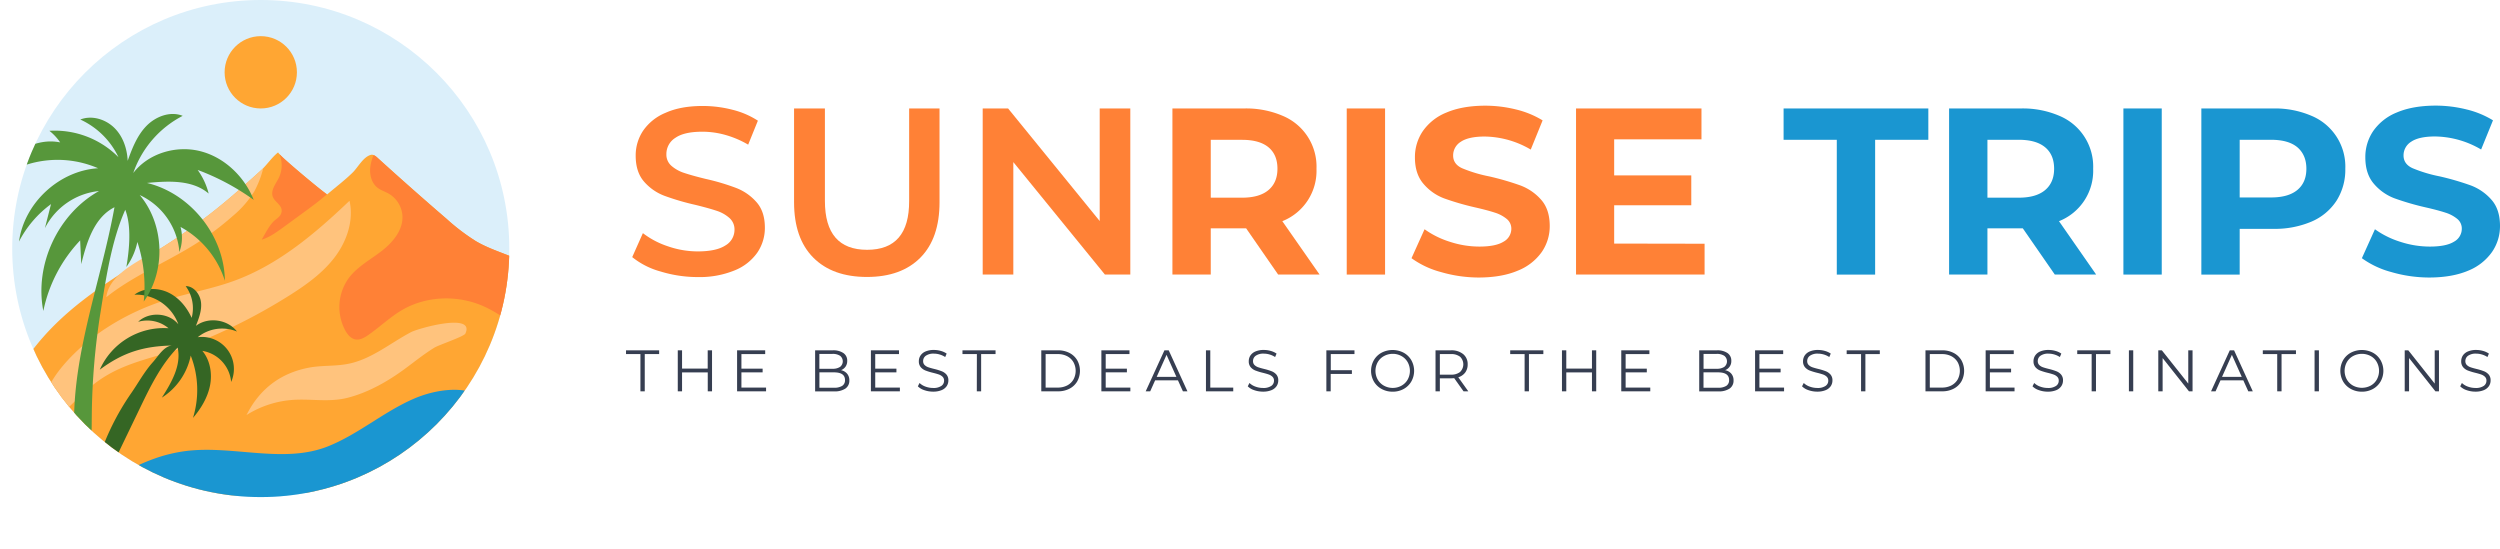 <svg xmlns="http://www.w3.org/2000/svg" xmlns:xlink="http://www.w3.org/1999/xlink" viewBox="0 0 1108.48 243.3"><defs><style>.cls-1{fill:none;}.cls-2{fill:#dbeffa;}.cls-3{clip-path:url(#clip-path);}.cls-4{fill:#ffa633;}.cls-5{fill:#ff8136;}.cls-6{fill:#ffc37d;}.cls-7{fill:#1a96d1;}.cls-8{fill:#356624;}.cls-9{fill:#57973b;}.cls-10{fill:#363e51;}</style><clipPath id="clip-path" transform="translate(5.42)"><circle class="cls-1" cx="110.2" cy="110.2" r="110.2"/></clipPath></defs><title>logo</title><g id="Layer_2" data-name="Layer 2"><g id="Layer_1-2" data-name="Layer 1"><circle class="cls-2" cx="115.62" cy="110.2" r="110.2"/><g class="cls-3"><path class="cls-4" d="M85.52,96.56c5.78-4.35,11.3-9,16.72-13.8,2.71-2.39,5.39-4.81,8.06-7.23s4.69-5.67,7.63-8c-.68.54,19.36,17.22,21.71,18.68,3.75-3.23,7.86-6.3,11.35-9.75,2.37-2.33,4.68-7,8.16-7.83,1-.18,2,.59,2.79,1.31q15.15,13.77,30.68,27.14a92.19,92.19,0,0,0,13,9.88c7.82,4.6,17,6.4,24.66,11.31,8.46,5.43,12.53,10.67,12.36,21.07a247,247,0,0,1-3.41,36.73c-1.68,9.92-4.43,13-12.61,17.67a159.15,159.15,0,0,1-24.46,11.62c-17.22,6.18-35.38,9.31-53.5,11.39-30.92,3.56-62.32,4.3-93.11-.27-16.49-2.45-33.3-6.67-46.5-16.84-5.23-4-10-9.3-11.23-15.78-1.49-7.78,2.31-15.54,6.62-22.18,16.07-24.73,39.26-37.36,63.28-52.75Q76.86,103.09,85.52,96.56Z" transform="translate(5.42)"/><path class="cls-5" d="M118.31,78.63c-1.39,2.85-3.93,5.81-2.72,8.74.91,2.2,3.77,3.47,3.87,5.85.1,2.77-2.35,3.59-3.9,5.29-2,2.24-3.41,5.11-4.94,7.76,3.47-1.06,6.48-3.24,9.42-5.37l9-6.58c3.57-2.6,7.17-5.23,10.49-8.17-2.3-1.48-17.85-14.39-21.07-17.81A12.75,12.75,0,0,1,118.31,78.63Z" transform="translate(5.42)"/><path class="cls-6" d="M97.76,95.8a45.06,45.06,0,0,0,9.53-10.87,42.38,42.38,0,0,0,4-10.31c-.31.31-.62.62-1,.91-2.67,2.42-5.35,4.84-8.06,7.23-5.42,4.78-10.94,9.45-16.72,13.8S73.82,105,67.74,108.92c-8.26,5.29-24.85,11.66-26,22.84,11.61-9.29,26-15.19,38.81-23.15A127.16,127.16,0,0,0,97.76,95.8Z" transform="translate(5.42)"/><path class="cls-5" d="M230.3,118.26c-7.66-4.91-16.84-6.71-24.66-11.31a92.19,92.19,0,0,1-13-9.88Q177.1,83.71,161.94,69.93a5.68,5.68,0,0,0-1.72-1.18,20.42,20.42,0,0,0-1.47,5.51c-.34,3.27.58,6.86,3.14,8.91,1.52,1.21,3.45,1.78,5.14,2.75a12.27,12.27,0,0,1,6,10c.22,6.25-4.37,11.63-9.33,15.45s-10.67,6.87-14.44,11.87a21.89,21.89,0,0,0-1.53,23.39c1,1.77,2.45,3.52,4.46,3.87s3.91-.74,5.57-1.88c5.24-3.62,9.87-8.15,15.4-11.33,11-6.28,25-6.53,36.43-1.22,5.13,2.38,9.71,5.75,14.54,8.69s10.06,5.51,15.69,6a18.4,18.4,0,0,0,2.35,0c.24-3.82.41-7.65.48-11.49C242.83,128.93,238.76,123.69,230.3,118.26Z" transform="translate(5.42)"/><path class="cls-6" d="M122.72,131.11c7.53-4.74,14.93-10,20.3-17.09s8.5-16.33,6.53-25c-15.05,14.35-31.32,28.19-50.83,35.37-10,3.7-20.65,5.52-30.85,8.73-16.83,5.29-33.9,15.45-45.34,29-7,8.28-11.82,18.83-11.36,29.65a64.84,64.84,0,0,0,7.37-5.26c6.71-5.52,12.31-12.35,19.35-17.44,12.71-9.21,27.62-10.74,41.72-16.24A255,255,0,0,0,122.72,131.11Z" transform="translate(5.42)"/><path class="cls-7" d="M62.77,203.45A66.65,66.65,0,0,1,76.87,200c21-2.69,43.39,5.75,63.1-2.08,13.43-5.34,24.63-15.26,38-21.08,10-4.36,25.81-7.06,34.48,2.25,2.38,2.56,2.86,6.34,2.75,9.83a39.29,39.29,0,0,1-11.31,26.18c-6.24,6.26-14.4,10.2-22.6,13.5a206.54,206.54,0,0,1-115.52,11c-10.49-2-21.51-6.14-30.16-12.58-1.53-1.14-3.16-2.69-3-4.6.14-1.69,1.63-2.92,3-3.92C44,212.41,53.07,206.94,62.77,203.45Z" transform="translate(5.42)"/><path class="cls-8" d="M38.16,203.89c-1.62,5.07-2.89,10.48-1.77,15.69,1.84-.65,2.86-2.56,3.71-4.32q8.22-17.07,16.45-34.15c4.62-9.6,9.37-19.37,16.79-27,1.76,7.78-2.69,15.47-7,22.2a28.9,28.9,0,0,0,12.81-18.65,41.82,41.82,0,0,1,1,27.64c3.54-4.13,6.47-9,7.54-14.3s.1-11.25-3.39-15.43a15.33,15.33,0,0,1,12.77,13.79,14.2,14.2,0,0,0-14.81-19.85,17.12,17.12,0,0,1,17.4-2.5c-4.11-5.44-12.81-6.64-18.23-2.51,1.33-3.35,2.68-6.88,2.27-10.47s-3.19-7.18-6.8-7.17a16.57,16.57,0,0,1,2.66,14.08c-2.16-4.77-5.71-9.06-10.45-11.28s-10.72-2.1-14.93,1A19.94,19.94,0,0,1,73.66,143.8c-4.2-5.21-13-5.76-17.82-1.11a14.63,14.63,0,0,1,13.47,2.85,31.09,31.09,0,0,0-30.49,18.37c10.42-7.71,19.35-10.44,32.3-10.72-3.78.08-6.48,4.87-8.71,7.34-3.84,4.27-6.39,9.08-9.61,13.73A112,112,0,0,0,38.16,203.89Z" transform="translate(5.42)"/><path class="cls-9" d="M35.28,184.14c-.08,7.75.1,15.7-2.53,23-3.44-1.35-4.46-5.66-4.81-9.33-3.42-35.78,11-70.55,17.4-105.92-9,4.52-12.32,15.46-14.74,25.24l-.48-10.53a64.31,64.31,0,0,0-16.33,31.28c-4-20.5,6.47-43,24.7-53.18a30.33,30.33,0,0,0-24,16.48l2.71-10.68A47.76,47.76,0,0,0,3,107.1C5.34,90,20.84,75.65,38.09,74.6A45.3,45.3,0,0,0-5.42,78.76C-2,68,10.21,60.87,21.26,63.14A22.92,22.92,0,0,0,16.47,58,39.77,39.77,0,0,1,47.11,69.7,34.75,34.75,0,0,0,30.19,53c5.06-2,11.09-.18,15,3.61s5.76,9.29,6,14.7c2-5.56,4.2-11.24,8.32-15.47s10.6-6.68,16.07-4.47A45.08,45.08,0,0,0,53.66,76.72c6.73-8.78,19.09-12.42,29.8-9.67S103,78.35,107.07,88.62A105.13,105.13,0,0,0,82.22,75.35,30.77,30.77,0,0,1,87.1,85.82c-7.24-6.18-17.87-5.61-27.35-4.7,19.36,4.66,34.33,23.47,34.54,43.37a41.4,41.4,0,0,0-19.67-23.87,18.12,18.12,0,0,1-.5,11.09A30.5,30.5,0,0,0,56.53,86.48c10.93,13,11.7,33.46,1.78,47.23a63.14,63.14,0,0,0-2.82-26.43,29.07,29.07,0,0,1-4.88,11.09c1.3-7.6,2.35-18.08-.49-25.35C44,106.74,41.56,123.5,39.19,138.23A307.07,307.07,0,0,0,35.28,184.14Z" transform="translate(5.42)"/><path class="cls-6" d="M173.89,163.69c-7.47,5.48-16,10.31-25.07,12.66-7.94,2.07-15.79.48-23.94.93a44.2,44.2,0,0,0-21,6.75c5.69-11.41,14.94-18.57,27.62-21,5.73-1.11,11.68-.56,17.41-1.7,10.3-2,18.71-9.21,28-14.1,2.94-1.55,28.51-8.88,24,.69-.61,1.3-11.87,5.07-13.73,6.23C182.54,157,178.28,160.47,173.89,163.69Z" transform="translate(5.42)"/></g><circle class="cls-4" cx="115.62" cy="32.06" r="16.03"/><path class="cls-5" d="M287.47,120.38A34.53,34.53,0,0,1,274.9,114l4.73-10.63a37.32,37.32,0,0,0,11.1,5.84,40.36,40.36,0,0,0,13.21,2.26q8.21,0,12.26-2.63a8,8,0,0,0,4.05-6.94A6.75,6.75,0,0,0,318,96.65a15.83,15.83,0,0,0-5.74-3.21q-3.47-1.16-9.47-2.63a110.19,110.19,0,0,1-13.62-4,22.37,22.37,0,0,1-9-6.26q-3.73-4.26-3.73-11.52a19.64,19.64,0,0,1,3.31-11.1,22.39,22.39,0,0,1,10-7.94q6.68-3,16.36-3a53,53,0,0,1,13.26,1.68,36.91,36.91,0,0,1,11.25,4.84l-4.31,10.63a42.63,42.63,0,0,0-10.1-4.31A37.51,37.51,0,0,0,306,58.4q-8.1,0-12,2.74a8.43,8.43,0,0,0-3.95,7.26,6.55,6.55,0,0,0,2.26,5.15,16.21,16.21,0,0,0,5.74,3.16q3.46,1.16,9.47,2.63a98.48,98.48,0,0,1,13.46,4,22.93,22.93,0,0,1,9,6.26q3.74,4.2,3.74,11.36a19.42,19.42,0,0,1-3.32,11,22.5,22.5,0,0,1-10,7.89,40.94,40.94,0,0,1-16.41,3A56.35,56.35,0,0,1,287.47,120.38Z" transform="translate(5.42)"/><path class="cls-5" d="M355.18,114.22q-8.52-8.58-8.52-24.57V48.09h13.68v41q0,21.68,18.72,21.67t18.63-21.67v-41h13.47V89.65q0,16-8.47,24.57T379,122.8Q363.71,122.8,355.18,114.22Z" transform="translate(5.42)"/><path class="cls-5" d="M495.75,48.09v73.65H484.49L443.88,71.87v49.87H430.3V48.09h11.26L482.18,98V48.09Z" transform="translate(5.42)"/><path class="cls-5" d="M561.3,121.74l-14.2-20.51H531.42v20.51h-17V48.09h31.88a41,41,0,0,1,17,3.26,24.36,24.36,0,0,1,15,23.47,24,24,0,0,1-15.15,23.25l16.52,23.67ZM557,65.29Q553,62,545.31,62H531.42V87.65h13.89q7.68,0,11.68-3.36t4-9.47Q561,68.61,557,65.29Z" transform="translate(5.42)"/><path class="cls-5" d="M591.71,48.09h17v73.65h-17Z" transform="translate(5.42)"/><path class="cls-5" d="M633.53,120.64a39.54,39.54,0,0,1-13.1-6.16l5.79-12.83a39.35,39.35,0,0,0,11.26,5.57,42,42,0,0,0,13,2.11q7.26,0,10.74-2.16a6.53,6.53,0,0,0,3.47-5.73,5.5,5.5,0,0,0-2.05-4.37,15.59,15.59,0,0,0-5.26-2.79c-2.14-.7-5-1.47-8.68-2.31A119.77,119.77,0,0,1,635,88a22.23,22.23,0,0,1-9.2-6.42q-3.86-4.42-3.85-11.78a20.47,20.47,0,0,1,3.48-11.63,23.29,23.29,0,0,1,10.47-8.26q7-3,17.09-3.05a56.78,56.78,0,0,1,13.79,1.68,40.77,40.77,0,0,1,11.78,4.84l-5.26,12.94a41.13,41.13,0,0,0-20.41-5.78q-7.15,0-10.58,2.31a7.08,7.08,0,0,0-3.42,6.1q0,3.8,3.95,5.63a61.66,61.66,0,0,0,12.05,3.63,122.19,122.19,0,0,1,13.78,4,22.86,22.86,0,0,1,9.21,6.32c2.56,2.87,3.84,6.77,3.84,11.67a20.16,20.16,0,0,1-3.53,11.53A23.72,23.72,0,0,1,667.57,120q-7.05,3-17.15,3.05A60.25,60.25,0,0,1,633.53,120.64Z" transform="translate(5.42)"/><path class="cls-5" d="M750.38,108.07v13.67h-57V48.09H749V61.77H710.29v16h34.19V91H710.29v17Z" transform="translate(5.42)"/><path class="cls-7" d="M809,62H785.41V48.09h64.18V62H826v59.76H809Z" transform="translate(5.42)"/><path class="cls-7" d="M905.67,121.74l-14.2-20.51H875.79v20.51h-17V48.09h31.88a41,41,0,0,1,17,3.26,24.36,24.36,0,0,1,15,23.47,24,24,0,0,1-15.15,23.25L924,121.74Zm-4.31-56.45q-4-3.32-11.68-3.31H875.79V87.65h13.89q7.68,0,11.68-3.36t4-9.47Q905.36,68.61,901.36,65.29Z" transform="translate(5.42)"/><path class="cls-7" d="M936.08,48.09h17v73.65h-17Z" transform="translate(5.42)"/><path class="cls-7" d="M1019.47,51.35a24.36,24.36,0,0,1,15,23.47A25.61,25.61,0,0,1,1030.57,89a24.87,24.87,0,0,1-11.1,9.26,41.52,41.52,0,0,1-17,3.21H987.64v20.3h-17V48.09h31.88A41,41,0,0,1,1019.47,51.35Zm-6.26,32.88q4-3.32,4-9.41t-4-9.53q-4-3.32-11.68-3.31H987.64V87.55h13.89Q1009.21,87.55,1013.21,84.23Z" transform="translate(5.42)"/><path class="cls-7" d="M1054.92,120.64a39.64,39.64,0,0,1-13.1-6.16l5.79-12.83a39.35,39.35,0,0,0,11.26,5.57,42.1,42.1,0,0,0,13.05,2.11q7.26,0,10.73-2.16a6.53,6.53,0,0,0,3.47-5.73,5.47,5.47,0,0,0-2-4.37,15.5,15.5,0,0,0-5.26-2.79c-2.14-.7-5-1.47-8.68-2.31a119.77,119.77,0,0,1-13.79-4,22.36,22.36,0,0,1-9.2-6.42q-3.84-4.42-3.84-11.78a20.46,20.46,0,0,1,3.47-11.63,23.29,23.29,0,0,1,10.47-8.26q7-3,17.1-3.05a56.7,56.7,0,0,1,13.78,1.68,40.66,40.66,0,0,1,11.78,4.84l-5.26,12.94a41.13,41.13,0,0,0-20.41-5.78q-7.15,0-10.57,2.31a7.08,7.08,0,0,0-3.42,6.1q0,3.8,3.94,5.63a61.66,61.66,0,0,0,12,3.63,121.57,121.57,0,0,1,13.78,4,22.86,22.86,0,0,1,9.21,6.32c2.56,2.87,3.84,6.77,3.84,11.67a20.15,20.15,0,0,1-3.52,11.53A23.75,23.75,0,0,1,1089,120q-7.05,3-17.15,3.05A60.25,60.25,0,0,1,1054.92,120.64Z" transform="translate(5.42)"/><path class="cls-10" d="M278.54,157h-6.39v-1.67h14.69V157h-6.38v16.51h-1.92Z" transform="translate(5.42)"/><path class="cls-10" d="M310.29,155.33v18.18h-1.9v-8.39H297v8.39H295.1V155.33H297v8.1h11.37v-8.1Z" transform="translate(5.42)"/><path class="cls-10" d="M334.25,171.85v1.66H321.4V155.33h12.46V157H323.32v6.46h9.4v1.64h-9.4v6.75Z" transform="translate(5.42)"/><path class="cls-10" d="M370.17,165.68a4.45,4.45,0,0,1,1,3,4.19,4.19,0,0,1-1.73,3.6,8.6,8.6,0,0,1-5.1,1.26H356V155.33h7.84a7.92,7.92,0,0,1,4.71,1.22,4,4,0,0,1,1.68,3.46,4.34,4.34,0,0,1-.74,2.55,4.4,4.4,0,0,1-2,1.57A4.83,4.83,0,0,1,370.17,165.68Zm-12.29-8.76v6.59h5.79a5.87,5.87,0,0,0,3.4-.84,3.13,3.13,0,0,0,0-4.91,5.87,5.87,0,0,0-3.4-.84ZM368,171.09a2.9,2.9,0,0,0,1.25-2.59q0-3.41-4.94-3.4h-6.41v6.82h6.41A6.63,6.63,0,0,0,368,171.09Z" transform="translate(5.42)"/><path class="cls-10" d="M393.58,171.85v1.66H380.73V155.33h12.46V157H382.65v6.46h9.4v1.64h-9.4v6.75Z" transform="translate(5.42)"/><path class="cls-10" d="M404.42,173a7,7,0,0,1-2.87-1.71l.75-1.48a7.24,7.24,0,0,0,2.62,1.6,9.8,9.8,0,0,0,3.38.61,6.13,6.13,0,0,0,3.66-.9,2.75,2.75,0,0,0,1.22-2.32,2.32,2.32,0,0,0-.66-1.74,4.44,4.44,0,0,0-1.62-1c-.64-.23-1.54-.49-2.68-.77a26.59,26.59,0,0,1-3.27-1,5.36,5.36,0,0,1-2.09-1.46,3.91,3.91,0,0,1-.87-2.68,4.48,4.48,0,0,1,.73-2.5,4.93,4.93,0,0,1,2.23-1.81,9.13,9.13,0,0,1,3.74-.67,10.86,10.86,0,0,1,3.05.43,8.52,8.52,0,0,1,2.58,1.18l-.65,1.53a8.88,8.88,0,0,0-2.44-1.13,9.1,9.1,0,0,0-2.54-.38,5.86,5.86,0,0,0-3.6.93,2.85,2.85,0,0,0-1.2,2.37,2.36,2.36,0,0,0,.66,1.75,4.4,4.4,0,0,0,1.66,1c.67.23,1.56.49,2.69.76a25.38,25.38,0,0,1,3.23,1,5.29,5.29,0,0,1,2.09,1.45,3.86,3.86,0,0,1,.86,2.63,4.5,4.5,0,0,1-.74,2.51,5,5,0,0,1-2.28,1.79,9.48,9.48,0,0,1-3.76.66A11.49,11.49,0,0,1,404.42,173Z" transform="translate(5.42)"/><path class="cls-10" d="M427.72,157h-6.39v-1.67H436V157h-6.39v16.51h-1.92Z" transform="translate(5.42)"/><path class="cls-10" d="M456.28,155.33h7.4a10.82,10.82,0,0,1,5.09,1.16,8.46,8.46,0,0,1,3.43,3.22,9.7,9.7,0,0,1,0,9.42,8.46,8.46,0,0,1-3.43,3.22,10.82,10.82,0,0,1-5.09,1.16h-7.4Zm7.3,16.52a8.86,8.86,0,0,0,4.18-.95,6.87,6.87,0,0,0,2.77-2.62,8,8,0,0,0,0-7.71,6.89,6.89,0,0,0-2.77-2.63,8.85,8.85,0,0,0-4.18-.94H458.2v14.85Z" transform="translate(5.42)"/><path class="cls-10" d="M495.77,171.85v1.66H482.92V155.33h12.46V157H484.84v6.46h9.4v1.64h-9.4v6.75Z" transform="translate(5.42)"/><path class="cls-10" d="M516.88,168.65H506.75l-2.18,4.86h-2l8.31-18.18h1.9l8.3,18.18h-2Zm-.7-1.56-4.37-9.76-4.36,9.76Z" transform="translate(5.42)"/><path class="cls-10" d="M529.29,155.33h1.92v16.52h10.18v1.66h-12.1Z" transform="translate(5.42)"/><path class="cls-10" d="M550.69,173a7.07,7.07,0,0,1-2.86-1.71l.75-1.48a7.24,7.24,0,0,0,2.62,1.6,9.76,9.76,0,0,0,3.38.61,6.17,6.17,0,0,0,3.66-.9,2.75,2.75,0,0,0,1.22-2.32,2.29,2.29,0,0,0-.67-1.74,4.44,4.44,0,0,0-1.62-1c-.64-.23-1.53-.49-2.67-.77a26.59,26.59,0,0,1-3.27-1,5.28,5.28,0,0,1-2.09-1.46,3.91,3.91,0,0,1-.87-2.68,4.56,4.56,0,0,1,.72-2.5,5,5,0,0,1,2.24-1.81,9.12,9.12,0,0,1,3.73-.67,10.93,10.93,0,0,1,3.06.43,8.75,8.75,0,0,1,2.58,1.18l-.65,1.53a8.88,8.88,0,0,0-2.44-1.13,9.17,9.17,0,0,0-2.55-.38,5.81,5.81,0,0,0-3.59.93,2.83,2.83,0,0,0-1.21,2.37,2.36,2.36,0,0,0,.66,1.75,4.52,4.52,0,0,0,1.67,1c.66.23,1.56.49,2.68.76a25.59,25.59,0,0,1,3.24,1,5.36,5.36,0,0,1,2.09,1.45,3.85,3.85,0,0,1,.85,2.63,4.42,4.42,0,0,1-.74,2.51,5,5,0,0,1-2.27,1.79,9.52,9.52,0,0,1-3.76.66A11.55,11.55,0,0,1,550.69,173Z" transform="translate(5.42)"/><path class="cls-10" d="M584.64,157v7.13H594v1.67h-9.4v7.71h-1.92V155.33h12.46V157Z" transform="translate(5.42)"/><path class="cls-10" d="M607.17,172.46a8.81,8.81,0,0,1-3.43-3.31,9.62,9.62,0,0,1,0-9.45,8.77,8.77,0,0,1,3.43-3.32,10.56,10.56,0,0,1,9.76,0,8.89,8.89,0,0,1,3.41,3.31,9.61,9.61,0,0,1,0,9.48,8.89,8.89,0,0,1-3.41,3.31,9.9,9.9,0,0,1-4.87,1.19A10,10,0,0,1,607.17,172.46ZM616,171a7.08,7.08,0,0,0,2.73-2.7,8,8,0,0,0,0-7.71,7,7,0,0,0-2.73-2.7,7.8,7.8,0,0,0-3.89-1,7.91,7.91,0,0,0-3.91,1,7,7,0,0,0-2.75,2.7,7.93,7.93,0,0,0,0,7.71,7.13,7.13,0,0,0,2.75,2.7,8,8,0,0,0,3.91,1A7.9,7.9,0,0,0,616,171Z" transform="translate(5.42)"/><path class="cls-10" d="M643.5,173.51l-4.15-5.84a13.87,13.87,0,0,1-1.46.07H633v5.77h-1.92V155.33h6.8a8.18,8.18,0,0,1,5.45,1.67,5.63,5.63,0,0,1,2,4.56,5.91,5.91,0,0,1-1.08,3.6,6,6,0,0,1-3.08,2.12l4.44,6.23Zm-1.53-8.6a4.67,4.67,0,0,0,0-6.73,6.31,6.31,0,0,0-4.13-1.18H633v9.11h4.83A6.26,6.26,0,0,0,642,164.91Z" transform="translate(5.42)"/><path class="cls-10" d="M670.58,157h-6.39v-1.67h14.7V157H672.5v16.51h-1.92Z" transform="translate(5.42)"/><path class="cls-10" d="M702.33,155.33v18.18h-1.89v-8.39H689.06v8.39h-1.92V155.33h1.92v8.1h11.38v-8.1Z" transform="translate(5.42)"/><path class="cls-10" d="M726.3,171.85v1.66H713.44V155.33h12.47V157H715.37v6.46h9.39v1.64h-9.39v6.75Z" transform="translate(5.42)"/><path class="cls-10" d="M762.22,165.68a4.44,4.44,0,0,1,1,3,4.19,4.19,0,0,1-1.73,3.6,8.6,8.6,0,0,1-5.1,1.26H748V155.33h7.84a7.88,7.88,0,0,1,4.71,1.22,4,4,0,0,1,1.68,3.46,4.2,4.2,0,0,1-2.78,4.12A4.86,4.86,0,0,1,762.22,165.68Zm-12.3-8.76v6.59h5.79a5.85,5.85,0,0,0,3.4-.84,3.11,3.11,0,0,0,0-4.91,5.85,5.85,0,0,0-3.4-.84ZM760,171.09a2.9,2.9,0,0,0,1.25-2.59c0-2.27-1.65-3.4-4.93-3.4h-6.42v6.82h6.42A6.62,6.62,0,0,0,760,171.09Z" transform="translate(5.42)"/><path class="cls-10" d="M785.62,171.85v1.66H772.77V155.33h12.46V157H774.69v6.46h9.4v1.64h-9.4v6.75Z" transform="translate(5.42)"/><path class="cls-10" d="M796.46,173a7.12,7.12,0,0,1-2.87-1.71l.76-1.48a7.15,7.15,0,0,0,2.62,1.6,9.7,9.7,0,0,0,3.37.61,6.13,6.13,0,0,0,3.66-.9,2.73,2.73,0,0,0,1.22-2.32,2.32,2.32,0,0,0-.66-1.74,4.44,4.44,0,0,0-1.62-1,27.44,27.44,0,0,0-2.68-.77,27.74,27.74,0,0,1-3.27-1,5.36,5.36,0,0,1-2.09-1.46,3.91,3.91,0,0,1-.87-2.68,4.57,4.57,0,0,1,.73-2.5,5,5,0,0,1,2.23-1.81,9.17,9.17,0,0,1,3.74-.67,10.81,10.81,0,0,1,3,.43,8.69,8.69,0,0,1,2.59,1.18l-.65,1.53a9,9,0,0,0-2.44-1.13,9.22,9.22,0,0,0-2.55-.38,5.81,5.81,0,0,0-3.59.93,2.83,2.83,0,0,0-1.21,2.37,2.36,2.36,0,0,0,.66,1.75,4.48,4.48,0,0,0,1.66,1c.67.23,1.56.49,2.69.76a25.38,25.38,0,0,1,3.23,1,5.29,5.29,0,0,1,2.09,1.45,3.86,3.86,0,0,1,.86,2.63,4.5,4.5,0,0,1-.74,2.51,5,5,0,0,1-2.27,1.79,9.53,9.53,0,0,1-3.77.66A11.49,11.49,0,0,1,796.46,173Z" transform="translate(5.42)"/><path class="cls-10" d="M819.76,157h-6.38v-1.67h14.69V157h-6.39v16.51h-1.92Z" transform="translate(5.42)"/><path class="cls-10" d="M848.32,155.33h7.4a10.82,10.82,0,0,1,5.09,1.16,8.46,8.46,0,0,1,3.43,3.22,9.7,9.7,0,0,1,0,9.42,8.46,8.46,0,0,1-3.43,3.22,10.82,10.82,0,0,1-5.09,1.16h-7.4Zm7.3,16.52a8.86,8.86,0,0,0,4.18-.95,7,7,0,0,0,2.78-2.62,8.07,8.07,0,0,0,0-7.71,7,7,0,0,0-2.78-2.63,8.85,8.85,0,0,0-4.18-.94h-5.38v14.85Z" transform="translate(5.42)"/><path class="cls-10" d="M887.81,171.85v1.66H875V155.33h12.46V157H876.88v6.46h9.4v1.64h-9.4v6.75Z" transform="translate(5.42)"/><path class="cls-10" d="M898.65,173a7.12,7.12,0,0,1-2.87-1.71l.75-1.48a7.29,7.29,0,0,0,2.63,1.6,9.7,9.7,0,0,0,3.37.61,6.13,6.13,0,0,0,3.66-.9,2.73,2.73,0,0,0,1.22-2.32,2.32,2.32,0,0,0-.66-1.74,4.44,4.44,0,0,0-1.62-1,27.44,27.44,0,0,0-2.68-.77,27.74,27.74,0,0,1-3.27-1,5.36,5.36,0,0,1-2.09-1.46,3.91,3.91,0,0,1-.87-2.68,4.48,4.48,0,0,1,.73-2.5,4.93,4.93,0,0,1,2.23-1.81,9.17,9.17,0,0,1,3.74-.67,10.81,10.81,0,0,1,3.05.43,8.52,8.52,0,0,1,2.58,1.18l-.64,1.53a9.31,9.31,0,0,0-5-1.51,5.81,5.81,0,0,0-3.59.93,2.83,2.83,0,0,0-1.21,2.37,2.36,2.36,0,0,0,.66,1.75,4.4,4.4,0,0,0,1.66,1c.67.23,1.56.49,2.69.76a25.38,25.38,0,0,1,3.23,1,5.29,5.29,0,0,1,2.09,1.45,3.86,3.86,0,0,1,.86,2.63,4.5,4.5,0,0,1-.74,2.51A5,5,0,0,1,906.3,173a9.57,9.57,0,0,1-3.77.66A11.49,11.49,0,0,1,898.65,173Z" transform="translate(5.42)"/><path class="cls-10" d="M922,157h-6.39v-1.67h14.7V157h-6.39v16.51H922Z" transform="translate(5.42)"/><path class="cls-10" d="M938.52,155.33h1.92v18.18h-1.92Z" transform="translate(5.42)"/><path class="cls-10" d="M966.74,155.33v18.18h-1.59l-11.68-14.75v14.75h-1.92V155.33h1.58l11.71,14.75V155.33Z" transform="translate(5.42)"/><path class="cls-10" d="M989.25,168.65H979.12l-2.18,4.86h-2l8.31-18.18h1.9l8.3,18.18h-2Zm-.7-1.56-4.37-9.76-4.36,9.76Z" transform="translate(5.42)"/><path class="cls-10" d="M1004.28,157h-6.39v-1.67h14.7V157h-6.39v16.51h-1.92Z" transform="translate(5.42)"/><path class="cls-10" d="M1020.84,155.33h1.93v18.18h-1.93Z" transform="translate(5.42)"/><path class="cls-10" d="M1036.93,172.46a8.88,8.88,0,0,1-3.43-3.31,9.69,9.69,0,0,1,0-9.45,8.83,8.83,0,0,1,3.43-3.32,10.56,10.56,0,0,1,9.76,0,8.82,8.82,0,0,1,3.41,3.31,9.61,9.61,0,0,1,0,9.48,8.82,8.82,0,0,1-3.41,3.31,9.87,9.87,0,0,1-4.87,1.19A10,10,0,0,1,1036.93,172.46Zm8.79-1.48a7,7,0,0,0,2.72-2.7,8,8,0,0,0,0-7.71,6.86,6.86,0,0,0-2.72-2.7,8.25,8.25,0,0,0-7.8,0,7,7,0,0,0-2.76,2.7,7.93,7.93,0,0,0,0,7.71,7.16,7.16,0,0,0,2.76,2.7,8.33,8.33,0,0,0,7.8,0Z" transform="translate(5.42)"/><path class="cls-10" d="M1076,155.33v18.18h-1.58l-11.68-14.75v14.75h-1.93V155.33h1.59l11.71,14.75V155.33Z" transform="translate(5.42)"/><path class="cls-10" d="M1088.28,173a7.07,7.07,0,0,1-2.86-1.71l.75-1.48a7.24,7.24,0,0,0,2.62,1.6,9.76,9.76,0,0,0,3.38.61,6.17,6.17,0,0,0,3.66-.9,2.75,2.75,0,0,0,1.22-2.32,2.29,2.29,0,0,0-.67-1.74,4.44,4.44,0,0,0-1.62-1c-.64-.23-1.53-.49-2.67-.77a26.59,26.59,0,0,1-3.27-1,5.28,5.28,0,0,1-2.09-1.46,3.91,3.91,0,0,1-.87-2.68,4.56,4.56,0,0,1,.72-2.5,5,5,0,0,1,2.24-1.81,9.13,9.13,0,0,1,3.74-.67,10.91,10.91,0,0,1,3,.43,8.75,8.75,0,0,1,2.58,1.18l-.65,1.53a9,9,0,0,0-2.44-1.13,9.15,9.15,0,0,0-2.54-.38,5.82,5.82,0,0,0-3.6.93,2.83,2.83,0,0,0-1.21,2.37,2.36,2.36,0,0,0,.66,1.75,4.52,4.52,0,0,0,1.67,1c.66.23,1.56.49,2.68.76a25.59,25.59,0,0,1,3.24,1,5.36,5.36,0,0,1,2.09,1.45,3.85,3.85,0,0,1,.85,2.63,4.42,4.42,0,0,1-.74,2.51,5,5,0,0,1-2.27,1.79,9.52,9.52,0,0,1-3.76.66A11.55,11.55,0,0,1,1088.28,173Z" transform="translate(5.42)"/></g></g></svg>